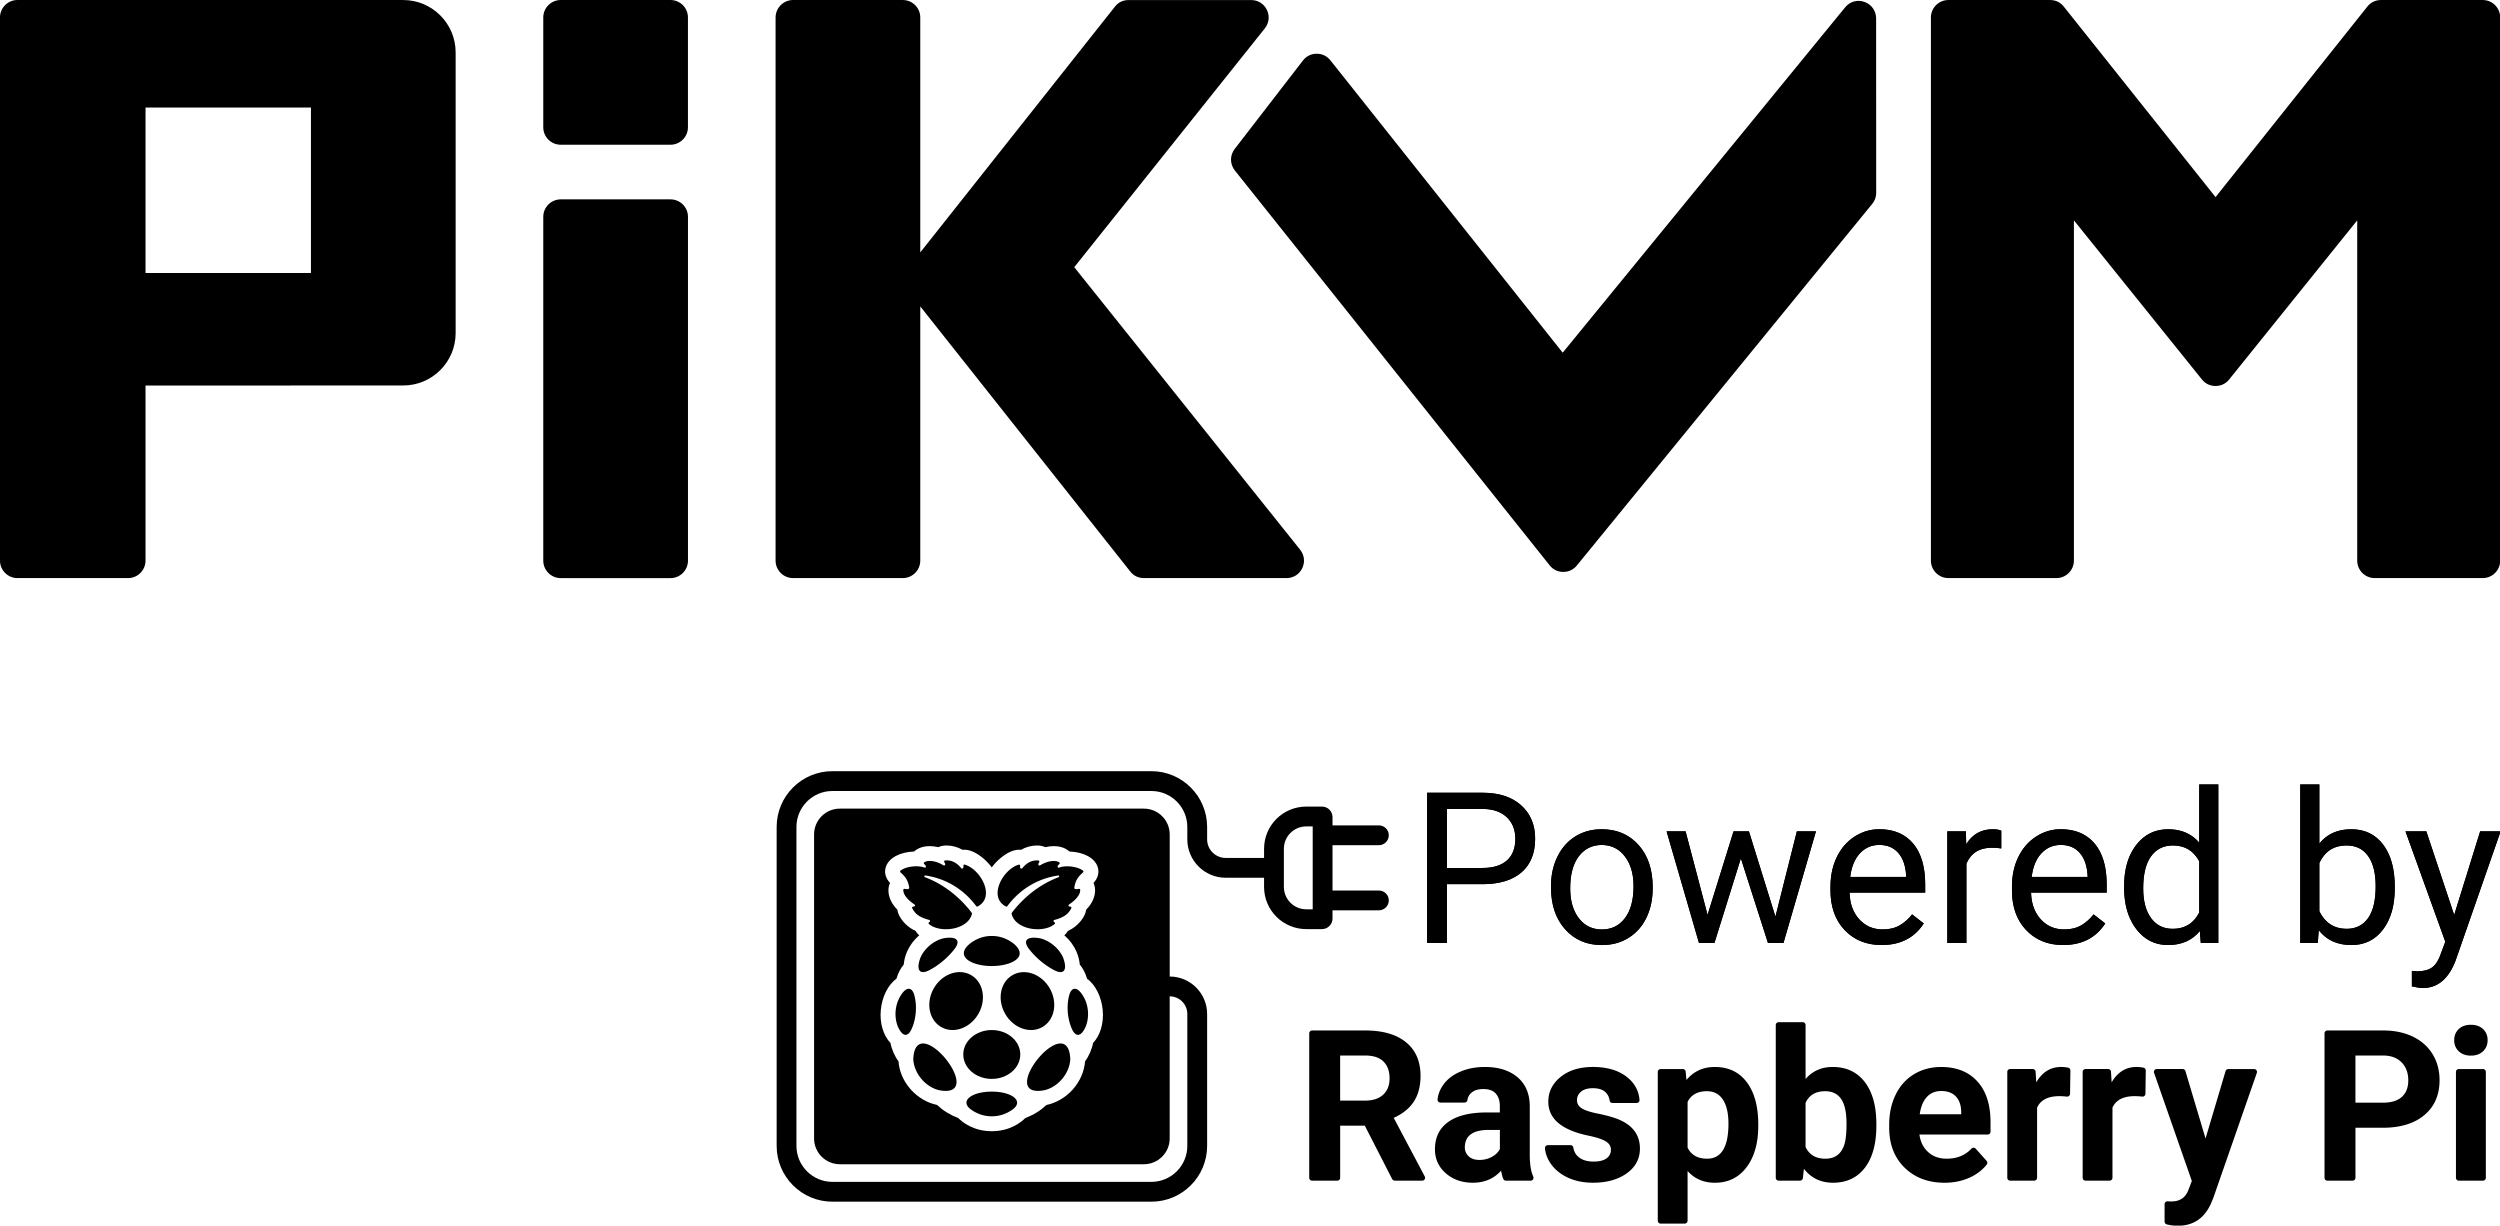 <?xml version="1.0" encoding="UTF-8"?>
<svg class="text-white" width="1247.5" height="611.58" fill="currentColor" version="1.1" viewBox="0 0 1247.5 611.58" xmlns="http://www.w3.org/2000/svg">
 <g transform="matrix(.894 0 0 .894 386.84 384.16)">
  <path d="m374.92 63.8v32.82h-11.06v-83.84h30.92c9.17 0 16.36 2.34 21.57 7.03 5.2 4.68 7.8 10.88 7.8 18.6 0 8.14-2.54 14.41-7.63 18.8s-12.37 6.59-21.85 6.59zm0-9.04h19.87c5.91 0 10.44-1.39 13.59-4.18s4.72-6.82 4.72-12.09c0-5-1.58-9-4.72-12-3.15-3-7.47-4.56-12.96-4.67h-20.5zm58.1 10.13c0-6.1 1.2-11.59 3.6-16.47s5.74-8.64 10.02-11.29 9.16-3.97 14.66-3.97c8.48 0 15.35 2.94 20.59 8.81s7.86 13.69 7.86 23.44v0.75c0 6.06-1.16 11.51-3.48 16.33-2.33 4.82-5.64 8.57-9.96 11.26s-9.28 4.03-14.89 4.03c-8.45 0-15.29-2.94-20.53-8.81s-7.86-13.65-7.86-23.32v-0.76zm10.71 1.27c0 6.91 1.6 12.46 4.81 16.64 3.2 4.19 7.49 6.28 12.87 6.28 5.41 0 9.71-2.12 12.9-6.36s4.78-10.18 4.78-17.82c0-6.83-1.62-12.37-4.87-16.61s-7.55-6.36-12.93-6.36c-5.26 0-9.5 2.09-12.73 6.28-3.21 4.17-4.83 10.16-4.83 17.95zm114.54 15.78 11.98-47.62h10.65l-18.14 62.31h-8.64l-15.14-47.23-14.74 47.22h-8.64l-18.08-62.31h10.6l12.27 46.64 14.51-46.64h8.58zm59.31 15.83c-8.45 0-15.32-2.77-20.62-8.32s-7.95-12.97-7.95-22.26v-1.96c0-6.18 1.18-11.7 3.54-16.56s5.66-8.66 9.9-11.4c4.24-2.75 8.84-4.12 13.79-4.12 8.1 0 14.4 2.67 18.89 8s6.74 12.97 6.74 22.92v4.43h-42.21c0.15 6.14 1.95 11.1 5.38 14.89 3.43 3.78 7.8 5.67 13.1 5.67 3.76 0 6.95-0.77 9.56-2.3 2.61-1.54 4.89-3.57 6.85-6.1l6.51 5.07c-5.2 8.03-13.03 12.04-23.48 12.04zm-1.32-55.86c-4.3 0-7.91 1.57-10.83 4.69-2.92 3.13-4.72 7.51-5.41 13.16h31.21v-0.81c-0.31-5.41-1.77-9.61-4.38-12.58s-6.14-4.46-10.59-4.46zm68.07 1.96c-1.61-0.27-3.36-0.4-5.24-0.4-6.99 0-11.73 2.98-14.22 8.93v44.23h-10.65v-62.32h10.37l0.17 7.2c3.49-5.57 8.44-8.35 14.86-8.35 2.07 0 3.65 0.27 4.72 0.81v9.9zm34.55 53.9c-8.45 0-15.32-2.77-20.62-8.32s-7.95-12.97-7.95-22.26v-1.96c0-6.18 1.18-11.7 3.54-16.56s5.66-8.66 9.9-11.4c4.24-2.75 8.84-4.12 13.79-4.12 8.1 0 14.4 2.67 18.89 8s6.74 12.97 6.74 22.92v4.43h-42.21c0.15 6.14 1.95 11.1 5.38 14.89 3.43 3.78 7.8 5.67 13.1 5.67 3.76 0 6.95-0.77 9.56-2.3 2.61-1.54 4.89-3.57 6.85-6.1l6.51 5.07c-5.21 8.03-13.04 12.04-23.48 12.04zm-1.33-55.86c-4.3 0-7.91 1.57-10.83 4.69-2.92 3.13-4.72 7.51-5.41 13.16h31.21v-0.81c-0.31-5.41-1.77-9.61-4.38-12.58-2.6-2.97-6.13-4.46-10.59-4.46zm35.36 23.04c0-9.56 2.26-17.25 6.8-23.06 4.53-5.82 10.46-8.72 17.79-8.72 7.29 0 13.07 2.49 17.33 7.49v-32.49h10.65v88.45h-9.79l-0.52-6.68c-4.26 5.22-10.19 7.83-17.79 7.83-7.22 0-13.1-2.95-17.65-8.87-4.55-5.91-6.82-13.63-6.82-23.15zm10.65 1.21c0 7.07 1.46 12.59 4.38 16.58s6.95 5.99 12.09 5.99c6.76 0 11.69-3.03 14.8-9.1v-28.62c-3.19-5.87-8.08-8.81-14.68-8.81-5.22 0-9.29 2.02-12.21 6.05s-4.38 10-4.38 17.91zm140.4 0c0 9.52-2.19 17.17-6.56 22.95s-10.25 8.67-17.62 8.67c-7.87 0-13.96-2.78-18.25-8.35l-0.52 7.2h-9.79v-88.46h10.65v33c4.3-5.34 10.23-8 17.79-8s13.5 2.86 17.82 8.58 6.48 13.55 6.48 23.49zm-10.65-1.21c0-7.26-1.4-12.86-4.2-16.82s-6.83-5.93-12.09-5.93c-7.03 0-12.07 3.26-15.15 9.79v26.95c3.26 6.53 8.35 9.79 15.26 9.79 5.1 0 9.08-1.98 11.92-5.93 2.83-3.96 4.26-9.91 4.26-17.85zm43.82 16.06 14.51-46.7h11.4l-25.05 71.92c-3.88 10.37-10.04 15.55-18.48 15.55l-2.02-0.17-3.97-0.75v-8.64l2.88 0.23c3.61 0 6.42-0.73 8.44-2.19s3.67-4.13 4.98-8l2.36-6.33-22.23-61.62h11.63z"/>
  <path d="m374.92 63.8v32.82h-11.06v-83.84h30.92c9.17 0 16.36 2.34 21.57 7.03 5.2 4.68 7.8 10.88 7.8 18.6 0 8.14-2.54 14.41-7.63 18.8s-12.37 6.59-21.85 6.59zm0-9.04h19.87c5.91 0 10.44-1.39 13.59-4.18s4.72-6.82 4.72-12.09c0-5-1.58-9-4.72-12-3.15-3-7.47-4.56-12.96-4.67h-20.5zm58.1 10.13c0-6.1 1.2-11.59 3.6-16.47s5.74-8.64 10.02-11.29 9.16-3.97 14.66-3.97c8.48 0 15.35 2.94 20.59 8.81s7.86 13.69 7.86 23.44v0.75c0 6.06-1.16 11.51-3.48 16.33-2.33 4.82-5.64 8.57-9.96 11.26s-9.28 4.03-14.89 4.03c-8.45 0-15.29-2.94-20.53-8.81s-7.86-13.65-7.86-23.32v-0.76zm10.71 1.27c0 6.91 1.6 12.46 4.81 16.64 3.2 4.19 7.49 6.28 12.87 6.28 5.41 0 9.71-2.12 12.9-6.36s4.78-10.18 4.78-17.82c0-6.83-1.62-12.37-4.87-16.61s-7.55-6.36-12.93-6.36c-5.26 0-9.5 2.09-12.73 6.28-3.21 4.17-4.83 10.16-4.83 17.95zm114.54 15.78 11.98-47.62h10.65l-18.14 62.31h-8.64l-15.14-47.23-14.74 47.22h-8.64l-18.08-62.31h10.6l12.27 46.64 14.51-46.64h8.58zm59.31 15.83c-8.45 0-15.32-2.77-20.62-8.32s-7.95-12.97-7.95-22.26v-1.96c0-6.18 1.18-11.7 3.54-16.56s5.66-8.66 9.9-11.4c4.24-2.75 8.84-4.12 13.79-4.12 8.1 0 14.4 2.67 18.89 8s6.74 12.97 6.74 22.92v4.43h-42.21c0.15 6.14 1.95 11.1 5.38 14.89 3.43 3.78 7.8 5.67 13.1 5.67 3.76 0 6.95-0.77 9.56-2.3 2.61-1.54 4.89-3.57 6.85-6.1l6.51 5.07c-5.2 8.03-13.03 12.04-23.48 12.04zm-1.32-55.86c-4.3 0-7.91 1.57-10.83 4.69-2.92 3.13-4.72 7.51-5.41 13.16h31.21v-0.81c-0.31-5.41-1.77-9.61-4.38-12.58s-6.14-4.46-10.59-4.46zm68.07 1.96c-1.61-0.27-3.36-0.4-5.24-0.4-6.99 0-11.73 2.98-14.22 8.93v44.23h-10.65v-62.32h10.37l0.17 7.2c3.49-5.57 8.44-8.35 14.86-8.35 2.07 0 3.65 0.27 4.72 0.81v9.9zm34.55 53.9c-8.45 0-15.32-2.77-20.62-8.32s-7.95-12.97-7.95-22.26v-1.96c0-6.18 1.18-11.7 3.54-16.56s5.66-8.66 9.9-11.4c4.24-2.75 8.84-4.12 13.79-4.12 8.1 0 14.4 2.67 18.89 8s6.74 12.97 6.74 22.92v4.43h-42.21c0.15 6.14 1.95 11.1 5.38 14.89 3.43 3.78 7.8 5.67 13.1 5.67 3.76 0 6.95-0.77 9.56-2.3 2.61-1.54 4.89-3.57 6.85-6.1l6.51 5.07c-5.21 8.03-13.04 12.04-23.48 12.04zm-1.33-55.86c-4.3 0-7.91 1.57-10.83 4.69-2.92 3.13-4.72 7.51-5.41 13.16h31.21v-0.81c-0.31-5.41-1.77-9.61-4.38-12.58-2.6-2.97-6.13-4.46-10.59-4.46zm35.36 23.04c0-9.56 2.26-17.25 6.8-23.06 4.53-5.82 10.46-8.72 17.79-8.72 7.29 0 13.07 2.49 17.33 7.49v-32.49h10.65v88.45h-9.79l-0.52-6.68c-4.26 5.22-10.19 7.83-17.79 7.83-7.22 0-13.1-2.95-17.65-8.87-4.55-5.91-6.82-13.63-6.82-23.15zm10.65 1.21c0 7.07 1.46 12.59 4.38 16.58s6.95 5.99 12.09 5.99c6.76 0 11.69-3.03 14.8-9.1v-28.62c-3.19-5.87-8.08-8.81-14.68-8.81-5.22 0-9.29 2.02-12.21 6.05s-4.38 10-4.38 17.91zm140.4 0c0 9.52-2.19 17.17-6.56 22.95s-10.25 8.67-17.62 8.67c-7.87 0-13.96-2.78-18.25-8.35l-0.52 7.2h-9.79v-88.46h10.65v33c4.3-5.34 10.23-8 17.79-8s13.5 2.86 17.82 8.58 6.48 13.55 6.48 23.49zm-10.65-1.21c0-7.26-1.4-12.86-4.2-16.82s-6.83-5.93-12.09-5.93c-7.03 0-12.07 3.26-15.15 9.79v26.95c3.26 6.53 8.35 9.79 15.26 9.79 5.1 0 9.08-1.98 11.92-5.93 2.83-3.96 4.26-9.91 4.26-17.85zm43.82 16.06 14.51-46.7h11.4l-25.05 71.92c-3.88 10.37-10.04 15.55-18.48 15.55l-2.02-0.17-3.97-0.75v-8.64l2.88 0.23c3.61 0 6.42-0.73 8.44-2.19s3.67-4.13 4.98-8l2.36-6.33-22.23-61.62h11.63zm-608.04 117.6h-13.76v29.08c0 0.89-0.72 1.61-1.61 1.61h-14.05c-0.89 0-1.61-0.72-1.61-1.61v-80.62c0-0.89 0.72-1.61 1.61-1.61h29.54c9.91 0 17.55 2.21 22.92 6.62 5.37 4.42 8.06 10.65 8.06 18.72 0 5.72-1.24 10.49-3.71 14.31-2.48 3.82-6.23 6.86-11.26 9.13l17.32 32.7c0.57 1.07-0.21 2.37-1.43 2.37h-15.11c-0.73 0-1.39-0.41-1.72-1.05zm-13.77-14h13.94c4.34 0 7.7-1.1 10.08-3.31s3.57-5.25 3.57-9.13c0-3.95-1.12-7.06-3.37-9.33-2.25-2.26-5.69-3.4-10.34-3.4h-13.88zm91.08 43.75c-0.55-1.31-0.96-2.86-1.24-4.65-4.03 4.49-9.27 6.74-15.72 6.74-6.1 0-11.16-1.77-15.18-5.3-4.01-3.53-6.02-7.98-6.02-13.36 0-6.6 2.45-11.67 7.34-15.2 4.9-3.53 11.97-5.32 21.22-5.36h7.66v-3.57c0-2.88-0.74-5.18-2.22-6.91s-3.81-2.59-7-2.59c-2.8 0-5 0.67-6.59 2.02-1.28 1.08-2.05 2.48-2.3 4.21-0.11 0.77-0.8 1.32-1.58 1.32h-13.45c-0.98 0-1.72-0.86-1.61-1.83 0.32-2.91 1.4-5.64 3.24-8.19 2.23-3.07 5.37-5.48 9.44-7.23s8.64-2.62 13.71-2.62c7.68 0 13.77 1.93 18.29 5.79 4.51 3.86 6.77 9.28 6.77 16.27v27.01c0.03 4.71 0.48 8.83 1.93 12.08 0.49 1.09-0.25 2.32-1.44 2.32h-13.79c-0.62-0.01-1.22-0.36-1.46-0.95zm-13.33-10.63c2.46 0 4.72-0.55 6.8-1.64 2.07-1.09 3.61-2.56 4.61-4.41v-10.71h-6.22c-8.33 0-12.77 2.88-13.3 8.64l-0.06 0.98c0 2.07 0.73 3.78 2.19 5.13 1.45 1.34 3.45 2.01 5.98 2.01zm73.39-5.65c0-2.03-1.01-3.64-3.02-4.81-2.02-1.17-5.25-2.22-9.7-3.14-14.82-3.11-22.23-9.41-22.23-18.89 0-5.53 2.29-10.14 6.88-13.85 4.59-3.7 10.59-5.56 18-5.56 7.91 0 14.23 1.86 18.98 5.59 4.29 3.37 6.64 7.64 7.05 12.83 0.07 0.91-0.7 1.68-1.62 1.68h-13.47c-0.78 0-1.48-0.56-1.58-1.34-0.24-1.79-0.98-3.31-2.22-4.57-1.54-1.55-3.94-2.33-7.2-2.33-2.8 0-4.97 0.63-6.51 1.9s-2.3 2.88-2.3 4.84c0 1.84 0.87 3.33 2.62 4.46s4.69 2.11 8.84 2.94 7.64 1.76 10.48 2.79c8.79 3.23 13.19 8.81 13.19 16.76 0 5.68-2.44 10.28-7.31 13.79-4.88 3.51-11.17 5.27-18.89 5.27-5.22 0-9.86-0.93-13.91-2.79s-7.23-4.41-9.53-7.66c-1.93-2.71-3.05-5.6-3.36-8.68-0.1-0.97 0.63-1.83 1.61-1.83h12.63c0.76 0 1.46 0.53 1.58 1.29 0.37 2.34 1.42 4.17 3.15 5.51 2.03 1.58 4.76 2.36 8.18 2.36 3.19 0 5.59-0.6 7.23-1.81 1.61-1.2 2.43-2.79 2.43-4.75zm82.24-13.36c0 9.6-2.18 17.29-6.54 23.07s-10.24 8.67-17.65 8.67c-6.3 0-11.38-2.19-15.26-6.57v27.76c0 0.89-0.72 1.61-1.61 1.61h-13.42c-0.89 0-1.61-0.72-1.61-1.61v-83.04c0-0.89 0.72-1.61 1.61-1.61h12.35c0.83 0 1.53 0.63 1.61 1.46l0.44 4.64c4.03-4.84 9.29-7.26 15.78-7.26 7.68 0 13.65 2.84 17.91 8.52s6.39 13.52 6.39 23.5zm-16.64-1.21c0-5.8-1.03-10.27-3.08-13.42s-5.04-4.72-8.96-4.72c-5.22 0-8.81 2-10.77 5.99v25.51c2.03 4.11 5.66 6.16 10.88 6.16 7.95 0.01 11.93-6.5 11.93-19.52zm82.55 1.21c0 9.98-2.13 17.77-6.39 23.35-4.26 5.59-10.21 8.38-17.85 8.38-6.76 0-12.15-2.59-16.18-7.77l-0.59 5.19c-0.09 0.82-0.78 1.43-1.6 1.43h-11.92c-0.89 0-1.61-0.72-1.61-1.61v-85.23c0-0.89 0.72-1.61 1.61-1.61h13.42c0.89 0 1.61 0.72 1.61 1.61v30.12c3.84-4.49 8.89-6.74 15.15-6.74 7.6 0 13.56 2.79 17.88 8.38s6.48 13.45 6.48 23.58v0.92zm-16.65-1.21c0-6.3-1-10.89-2.99-13.79-2-2.9-4.97-4.35-8.93-4.35-5.3 0-8.95 2.17-10.94 6.51v24.59c2.03 4.38 5.72 6.57 11.06 6.57 5.37 0 8.91-2.65 10.6-7.95 0.8-2.53 1.2-6.39 1.2-11.58zm54.75 32.95c-9.14 0-16.58-2.8-22.32-8.41s-8.61-13.07-8.61-22.4v-1.61c0-6.26 1.21-11.85 3.63-16.79 2.42-4.93 5.85-8.73 10.28-11.4s9.49-4 15.18-4c8.52 0 15.23 2.69 20.13 8.06 4.9 5.38 7.34 13 7.34 22.86v5.18c0 0.89-0.72 1.61-1.61 1.61h-38.07c0.54 4.07 2.16 7.33 4.87 9.79s6.13 3.69 10.28 3.69c5.77 0 10.41-1.88 13.91-5.64 0.64-0.69 1.75-0.62 2.38 0.08l6.03 6.76c0.52 0.58 0.57 1.46 0.09 2.07-2.4 3.02-5.51 5.42-9.33 7.19-4.27 1.97-8.99 2.96-14.18 2.96zm-1.9-51.2c-3.3 0-5.98 1.12-8.03 3.36s-3.37 5.44-3.95 9.6h23.15v-1.33c-0.08-3.7-1.08-6.57-2.99-8.59-1.92-2.03-4.65-3.04-8.18-3.04zm71.92 1.54c-0.01 0.94-0.83 1.68-1.77 1.58a39.49 39.49 0 0 0-4.25-0.25c-6.3 0-10.42 2.13-12.38 6.39v39.16c0 0.89-0.72 1.61-1.61 1.61h-13.42c-0.89 0-1.61-0.72-1.61-1.61v-59.09c0-0.89 0.72-1.61 1.61-1.61h12.59c0.85 0 1.56 0.66 1.61 1.51l0.37 5.92c3.34-5.72 7.96-8.58 13.88-8.58 1.39 0 2.71 0.14 3.97 0.42 0.72 0.16 1.21 0.84 1.2 1.58zm42.07 0c-0.01 0.94-0.83 1.68-1.77 1.58a39.49 39.49 0 0 0-4.25-0.25c-6.29 0-10.42 2.13-12.38 6.39v39.16c0 0.89-0.72 1.61-1.61 1.61h-13.42c-0.89 0-1.61-0.72-1.61-1.61v-59.09c0-0.89 0.72-1.61 1.61-1.61h12.59c0.85 0 1.56 0.66 1.61 1.51l0.37 5.92c3.34-5.72 7.97-8.58 13.88-8.58 1.39 0 2.71 0.14 3.97 0.42 0.72 0.16 1.21 0.84 1.2 1.58zm33.55 24.95 11.18-37.6c0.2-0.68 0.83-1.15 1.55-1.15h14.38c1.11 0 1.89 1.1 1.52 2.14l-24.31 69.84-1.38 3.28c-3.72 8.14-9.87 12.21-18.43 12.21-2.03 0-4.08-0.26-6.16-0.77-0.72-0.18-1.21-0.84-1.21-1.58v-9.68c0-0.92 0.76-1.65 1.68-1.61l1.65 0.07c3.15 0 4.7-0.55 6.26-1.51 1.55-0.96 2.77-2.55 3.66-4.78l1.96-5.13-21.08-60.34c-0.37-1.05 0.41-2.15 1.52-2.15h14.43c0.71 0 1.34 0.47 1.55 1.15zm83.68-5.99v27.93c0 0.89-0.72 1.61-1.61 1.61h-14.05c-0.89 0-1.61-0.72-1.61-1.61v-80.62c0-0.89 0.72-1.61 1.61-1.61h31.1c6.3 0 11.83 1.15 16.61 3.46 4.78 2.3 8.46 5.58 11.03 9.82s3.86 9.07 3.86 14.48c0 8.22-2.81 14.7-8.44 19.44-5.62 4.74-13.41 7.11-23.35 7.11h-15.15zm0-13.99h15.43c4.57 0 8.05-1.07 10.45-3.23 2.4-2.15 3.6-5.22 3.6-9.21 0-4.11-1.21-7.43-3.63-9.96s-5.76-3.84-10.02-3.92h-15.84v26.32zm55.11-34.9c0-2.5 0.84-4.55 2.51-6.16s3.95-2.42 6.82-2.42c2.84 0 5.11 0.81 6.8 2.42s2.53 3.67 2.53 6.16c0 2.53-0.86 4.61-2.56 6.22-1.71 1.61-3.97 2.42-6.77 2.42s-5.06-0.81-6.77-2.42c-1.71-1.62-2.56-3.69-2.56-6.22zm16.06 78.43h-13.47c-0.89 0-1.61-0.72-1.61-1.61v-59.09c0-0.89 0.72-1.61 1.61-1.61h13.47c0.89 0 1.61 0.72 1.61 1.61v59.09c0.01 0.89-0.72 1.61-1.61 1.61zm-867.18-144.32c-0.55 0.24-0.56 0.77-0.2 1.08 6.22 5.34 21.98 3.24 23.98-5.75 0.04-0.18 0-0.37-0.11-0.51-3.74-4.99-12.43-14.75-26.14-19.89-0.56-0.21-0.34-1.04 0.25-0.96 13.31 1.98 22.68 9.38 28.38 17.11 0.19 0.26 0.53 0.33 0.81 0.18 10.1-5.22 1.81-20.62-7.15-23.35a0.637 0.637 0 0 0-0.81 0.67c0.2 1.9-0.95 1.66-1.22 1.32-2.99-3.71-6.15-4.56-8.98-4.31-0.5 0.04-0.74 0.62-0.43 1.02 1.13 1.67-0.09 1.99-0.54 1.69-4.6-2.87-8.98-2.88-10.67-1.67-0.33 0.23-0.34 0.72-0.04 0.98 1.7 1.45 0.75 2.17 0.15 1.95-4.67-1.65-11.11-0.19-13.36 1.71-0.3 0.25-0.31 0.71-0.02 0.97 2.84 2.52 4.24 4.54 4.87 8.5 0.13 1.12-1.73 0.88-2.51 0.68-0.39-0.1-0.78 0.19-0.79 0.59-0.07 2.69 2.47 5.64 6.25 8.17 0.51 0.34 0.43 1.15-0.72 1.18-0.52 0.04-0.76 0.52-0.54 0.94 1.35 2.5 3.18 4.86 9.43 6.48 0.62 0.17 0.66 0.98 0.11 1.22zm0.62 26.5c4.85-2.65 9.44-6.51 12.91-10.82 4.63-5.5 1.62-7.95-5.67-6.63-5.44 1.32-10.58 5.63-12.81 10.75-2.59 6.9-0.57 10.21 5.57 6.7zm-9.58 49.93c0.3 7.96 6.92 15.81 14.71 17.46 27.39 4.83-13.49-45.83-14.71-17.46zm0.57-35.7c-1.3-4.68-4.57-4.9-7.81 0.62-2.98 4.97-3.49 11.43-1.46 16.74 2.17 5.14 5.18 6.76 7.58 1.98 2.72-5.79 3.36-13.16 1.69-19.34zm70.24-31.68c-7.29-1.32-10.3 1.13-5.67 6.63 3.47 4.31 8.05 8.17 12.91 10.82 6.15 3.51 8.16 0.2 5.57-6.7-2.24-5.12-7.38-9.43-12.81-10.75zm-19.12-17.78c0.28 0.15 0.63 0.07 0.81-0.18 5.7-7.74 15.07-15.14 28.38-17.11 0.59-0.09 0.8 0.75 0.25 0.96-13.7 5.13-22.4 14.9-26.14 19.89-0.11 0.15-0.15 0.33-0.11 0.51 2 8.99 17.76 11.1 23.98 5.75 0.36-0.31 0.35-0.84-0.2-1.08s-0.51-1.05 0.09-1.21c6.24-1.62 8.08-3.97 9.43-6.48 0.23-0.42-0.02-0.9-0.54-0.94-1.16-0.03-1.23-0.84-0.72-1.18 3.78-2.53 6.32-5.48 6.25-8.17-0.01-0.4-0.4-0.69-0.79-0.59-0.78 0.2-2.64 0.44-2.51-0.68 0.64-3.96 2.03-5.98 4.87-8.5 0.29-0.26 0.28-0.72-0.02-0.97-2.25-1.9-8.69-3.36-13.36-1.71-0.6 0.22-1.55-0.5 0.15-1.95 0.3-0.27 0.29-0.75-0.04-0.98-1.68-1.21-6.07-1.2-10.67 1.67-0.45 0.3-1.66-0.02-0.54-1.69 0.3-0.4 0.06-0.98-0.43-1.02-2.83-0.25-6 0.6-8.98 4.31-0.27 0.34-1.42 0.58-1.22-1.32 0.04-0.45-0.38-0.8-0.81-0.67-8.93 2.72-17.23 18.12-7.13 23.34zm-7.88 33.26c10.96 0 21.03-5.17 12.24-12.48-5.27-4.13-10.3-4.31-12.24-4.31s-6.97 0.18-12.24 4.31c-8.78 7.31 1.29 12.48 12.24 12.48zm-7.49 26.71c4.62-8 2.8-17.69-4.05-21.65-6.86-3.96-16.16-0.68-20.77 7.31-4.62 8-2.8 17.69 4.05 21.65 6.85 3.97 16.15 0.69 20.77-7.31zm50.74-10.51c-1.67 6.18-1.03 13.55 1.69 19.35 2.4 4.78 5.41 3.16 7.58-1.98 2.03-5.31 1.52-11.78-1.46-16.74-3.25-5.53-6.52-5.31-7.81-0.63zm-43.25 53.89c-11.4 0-18.23 5.4-11.44 10.09 3.22 2.32 7.17 3.69 11.44 3.69s8.22-1.37 11.44-3.69c6.8-4.69-0.04-10.09-11.44-10.09zm29.11-0.73c7.79-1.64 14.41-9.49 14.71-17.46-1.22-28.37-42.1 22.29-14.71 17.46z"/>
  <path d="m336.94 67.35h-25.88v-25.31h25.88c3.05 0 5.53-2.48 5.53-5.53s-2.48-5.53-5.53-5.53h-25.88v-4.6c0-3.25-2.64-5.89-5.89-5.89h-8.77c-13.01 0-23.55 10.54-23.55 23.55v5.12h-21.42c-5.71 0-10.36-4.65-10.36-10.36v-6.94c0-17.16-13.96-31.13-31.12-31.13h-178.04c-17.16 0-31.12 13.96-31.12 31.13v178.04c0 17.16 13.96 31.13 31.12 31.13h178.04c17.16 0 31.12-13.96 31.12-31.13v-73.65c0-11.52-9.37-20.9-20.89-20.9v-79.3c0-7.96-6.45-14.41-14.41-14.41h-169.68c-7.96 0-14.41 6.45-14.41 14.41v169.67c0 7.96 6.45 14.41 14.41 14.41h169.67c7.96 0 14.41-6.45 14.41-14.41v-79.31c5.42 0 9.84 4.41 9.84 9.84v73.65c0 11.07-9 20.07-20.06 20.07h-178.04c-11.06 0-20.07-9-20.07-20.07v-178.03c0-11.07 9-20.07 20.07-20.07h178.04c11.06 0 20.06 9 20.06 20.07v6.94c0 11.81 9.61 21.41 21.42 21.41h21.42v5.12c0 13.01 10.54 23.55 23.55 23.55h8.77c3.25 0 5.89-2.64 5.89-5.89v-4.6h25.88c3.05 0 5.53-2.48 5.53-5.53s-2.48-5.52-5.53-5.52zm-159.55 85.12c-0.56 3.29-2.44 7.6-4.46 10.24-0.41 5.56-2.78 11.05-6.72 15.54-3.98 4.51-9.22 7.62-14.83 8.81-3.39 3.17-6.99 5.4-11.86 7.34-2.12 2.14-8.31 7.29-18.65 7.29s-16.53-5.15-18.65-7.29c-4.86-1.94-8.47-4.17-11.86-7.34-5.61-1.19-10.85-4.3-14.83-8.81-3.95-4.48-6.32-9.97-6.72-15.54-2.02-2.63-3.9-6.94-4.46-10.23-4.1-4.34-6.11-11.19-5.41-18.53 0.71-7.39 4.03-13.96 8.75-17.42 0.84-2.98 2.2-5.63 4.06-7.89 0.28-3.48 1.76-10.28 8.62-16.28-0.76-0.68-1.48-1.49-1.99-2.43-5.72-2.56-9.76-7.92-10.23-11.92-3.05-3.05-4.8-6.66-4.95-10.26-0.07-1.69 0.24-3.27 0.87-4.62-2.53-2.73-3.36-5.95-2.29-9.06 1.71-4.95 7.7-8.16 15.74-8.5 2.16-1.97 5.16-3 8.76-3 1.54 0 3.16 0.2 4.73 0.58 1.29-0.62 2.87-0.94 4.65-0.94 3.01 0 6.32 0.91 8.87 2.42 0.35-0.05 0.71-0.07 1.07-0.07 3.99 0 7.98 2.75 10 4.39 2 1.62 3.82 3.52 5.26 5.48 1.44-1.96 3.25-3.86 5.26-5.48 2.02-1.64 6.01-4.39 10.01-4.39 0.36 0 0.72 0.02 1.07 0.07 2.55-1.51 5.86-2.42 8.87-2.42 1.78 0 3.36 0.32 4.65 0.94 1.57-0.38 3.19-0.58 4.73-0.58 3.6 0 6.61 1.03 8.76 3 8.04 0.34 14.03 3.55 15.74 8.5 1.07 3.11 0.24 6.33-2.29 9.06 0.64 1.35 0.94 2.92 0.87 4.62-0.15 3.59-1.89 7.2-4.95 10.26-0.47 3.99-4.5 9.36-10.23 11.92-0.51 0.95-1.23 1.76-1.99 2.43 6.85 6 8.34 12.8 8.62 16.28 1.86 2.27 3.22 4.91 4.06 7.89 4.71 3.46 8.03 10.03 8.74 17.42 0.72 7.32-1.29 14.18-5.39 18.52zm122.61-74.64h-3.6c-6.89 0-12.49-5.6-12.49-12.49v-21.29c0-6.89 5.6-12.49 12.49-12.49h3.6z"/>
  <path d="m149.14 143.54c6.86-3.96 8.67-13.65 4.05-21.65s-13.92-11.27-20.77-7.31c-6.86 3.96-8.67 13.65-4.05 21.65 4.62 7.99 13.92 11.27 20.77 7.31zm-28.27 1.68c-8.79 0-15.91 6.11-15.91 13.64s7.12 13.64 15.91 13.64 15.91-6.11 15.91-13.64c0.01-7.54-7.12-13.64-15.91-13.64z"/>
 </g>
 <g transform="scale(8.196)" fill="#000">
  <path d="m79.148 33.457-13.744-17.19 11.593-14.526c0.262-0.328 0.32-0.748 0.14-1.129-0.18-0.381-0.541-0.609-0.961-0.609h-7.464c-0.33 0-0.619 0.132-0.823 0.391l-11.86 14.973v-14.303c0-0.586-0.478-1.063-1.063-1.063h-6.683c-0.585 0-1.063 0.478-1.063 1.063v33.069c0 0.586 0.478 1.063 1.063 1.063h6.683c0.585 0 1.063-0.478 1.063-1.063v-15.478l12.793 16.15c0.205 0.258 0.493 0.391 0.823 0.391h8.682c0.42 0 0.781-0.229 0.961-0.609 0.18-0.381 0.123-0.801-0.14-1.129z"/>
  <path d="m83.313 6.585-2.315-2.913c-0.209-0.262-0.503-0.402-0.84-0.4-0.337 0.002-0.626 0.146-0.832 0.413l-4.154 5.384c-0.303 0.392-0.298 0.926 0.011 1.313l19.166 24.039c0.206 0.259 0.493 0.398 0.825 0.399s0.62-0.135 0.829-0.39l17.987-22.02c0.158-0.194 0.239-0.414 0.239-0.665l-4e-3 -10.619c0-0.457-0.271-0.852-0.702-1.008s-0.893-0.029-1.183 0.327l-4.539 5.549-12.659 15.478z"/>
  <path d="m33.076 13.201v20.933c0 0.586 0.477 1.063 1.063 1.063h6.684c0.585 0 1.063-0.478 1.063-1.063v-20.932c4e-4 -0.586-0.477-1.064-1.063-1.064h-6.684c-0.585 0-1.063 0.477-1.063 1.063z"/>
  <path d="m40.821 0h-6.682c-0.585 0-1.063 0.478-1.063 1.063v6.686c0 0.586 0.477 1.063 1.063 1.063h6.682c0.586 1.1e-4 1.063-0.477 1.063-1.063v-6.686c0-0.586-0.477-1.063-1.063-1.063z"/>
  <path d="m117.56 1.064v33.069c0 0.586 0.478 1.063 1.063 1.063h6.58c0.585 0 1.063-0.478 1.063-1.063v-20.717l7.796 9.688c0.209 0.259 0.495 0.396 0.828 0.396s0.619-0.137 0.828-0.396l7.797-9.688v20.717c0 0.586 0.477 1.063 1.062 1.063h6.58c0.586 0 1.063-0.478 1.063-1.063v-33.069c0-0.586-0.477-1.063-1.063-1.063h-6.194c-0.335 0-0.623 0.139-0.831 0.4l-9.242 11.599-9.241-11.599c-0.208-0.262-0.497-0.4-0.831-0.4h-6.195c-0.585 0-1.063 0.478-1.063 1.063z"/>
  <path d="m8.86 23.473v10.66c0 0.586-0.477 1.063-1.063 1.063h-6.735c-0.585 0-1.063-0.477-1.063-1.063v-33.07c0-0.586 0.477-1.063 1.063-1.063 3.959 0 8.162 3.2273e-4 12.353 6.445e-4 3.786 2.9069e-4 7.561 5.8059e-4 11.138 6.3104e-4 1.756 0 3.188 1.433 3.188 3.189v17.09c0 1.757-1.432 3.189-3.188 3.189h-1.315c-4.632 0-9.871 0-14.377 0.003zm10.072-16.926v10.075h-10.072v-10.075z" clip-rule="evenodd" fill-rule="evenodd"/>
 </g>
</svg>
